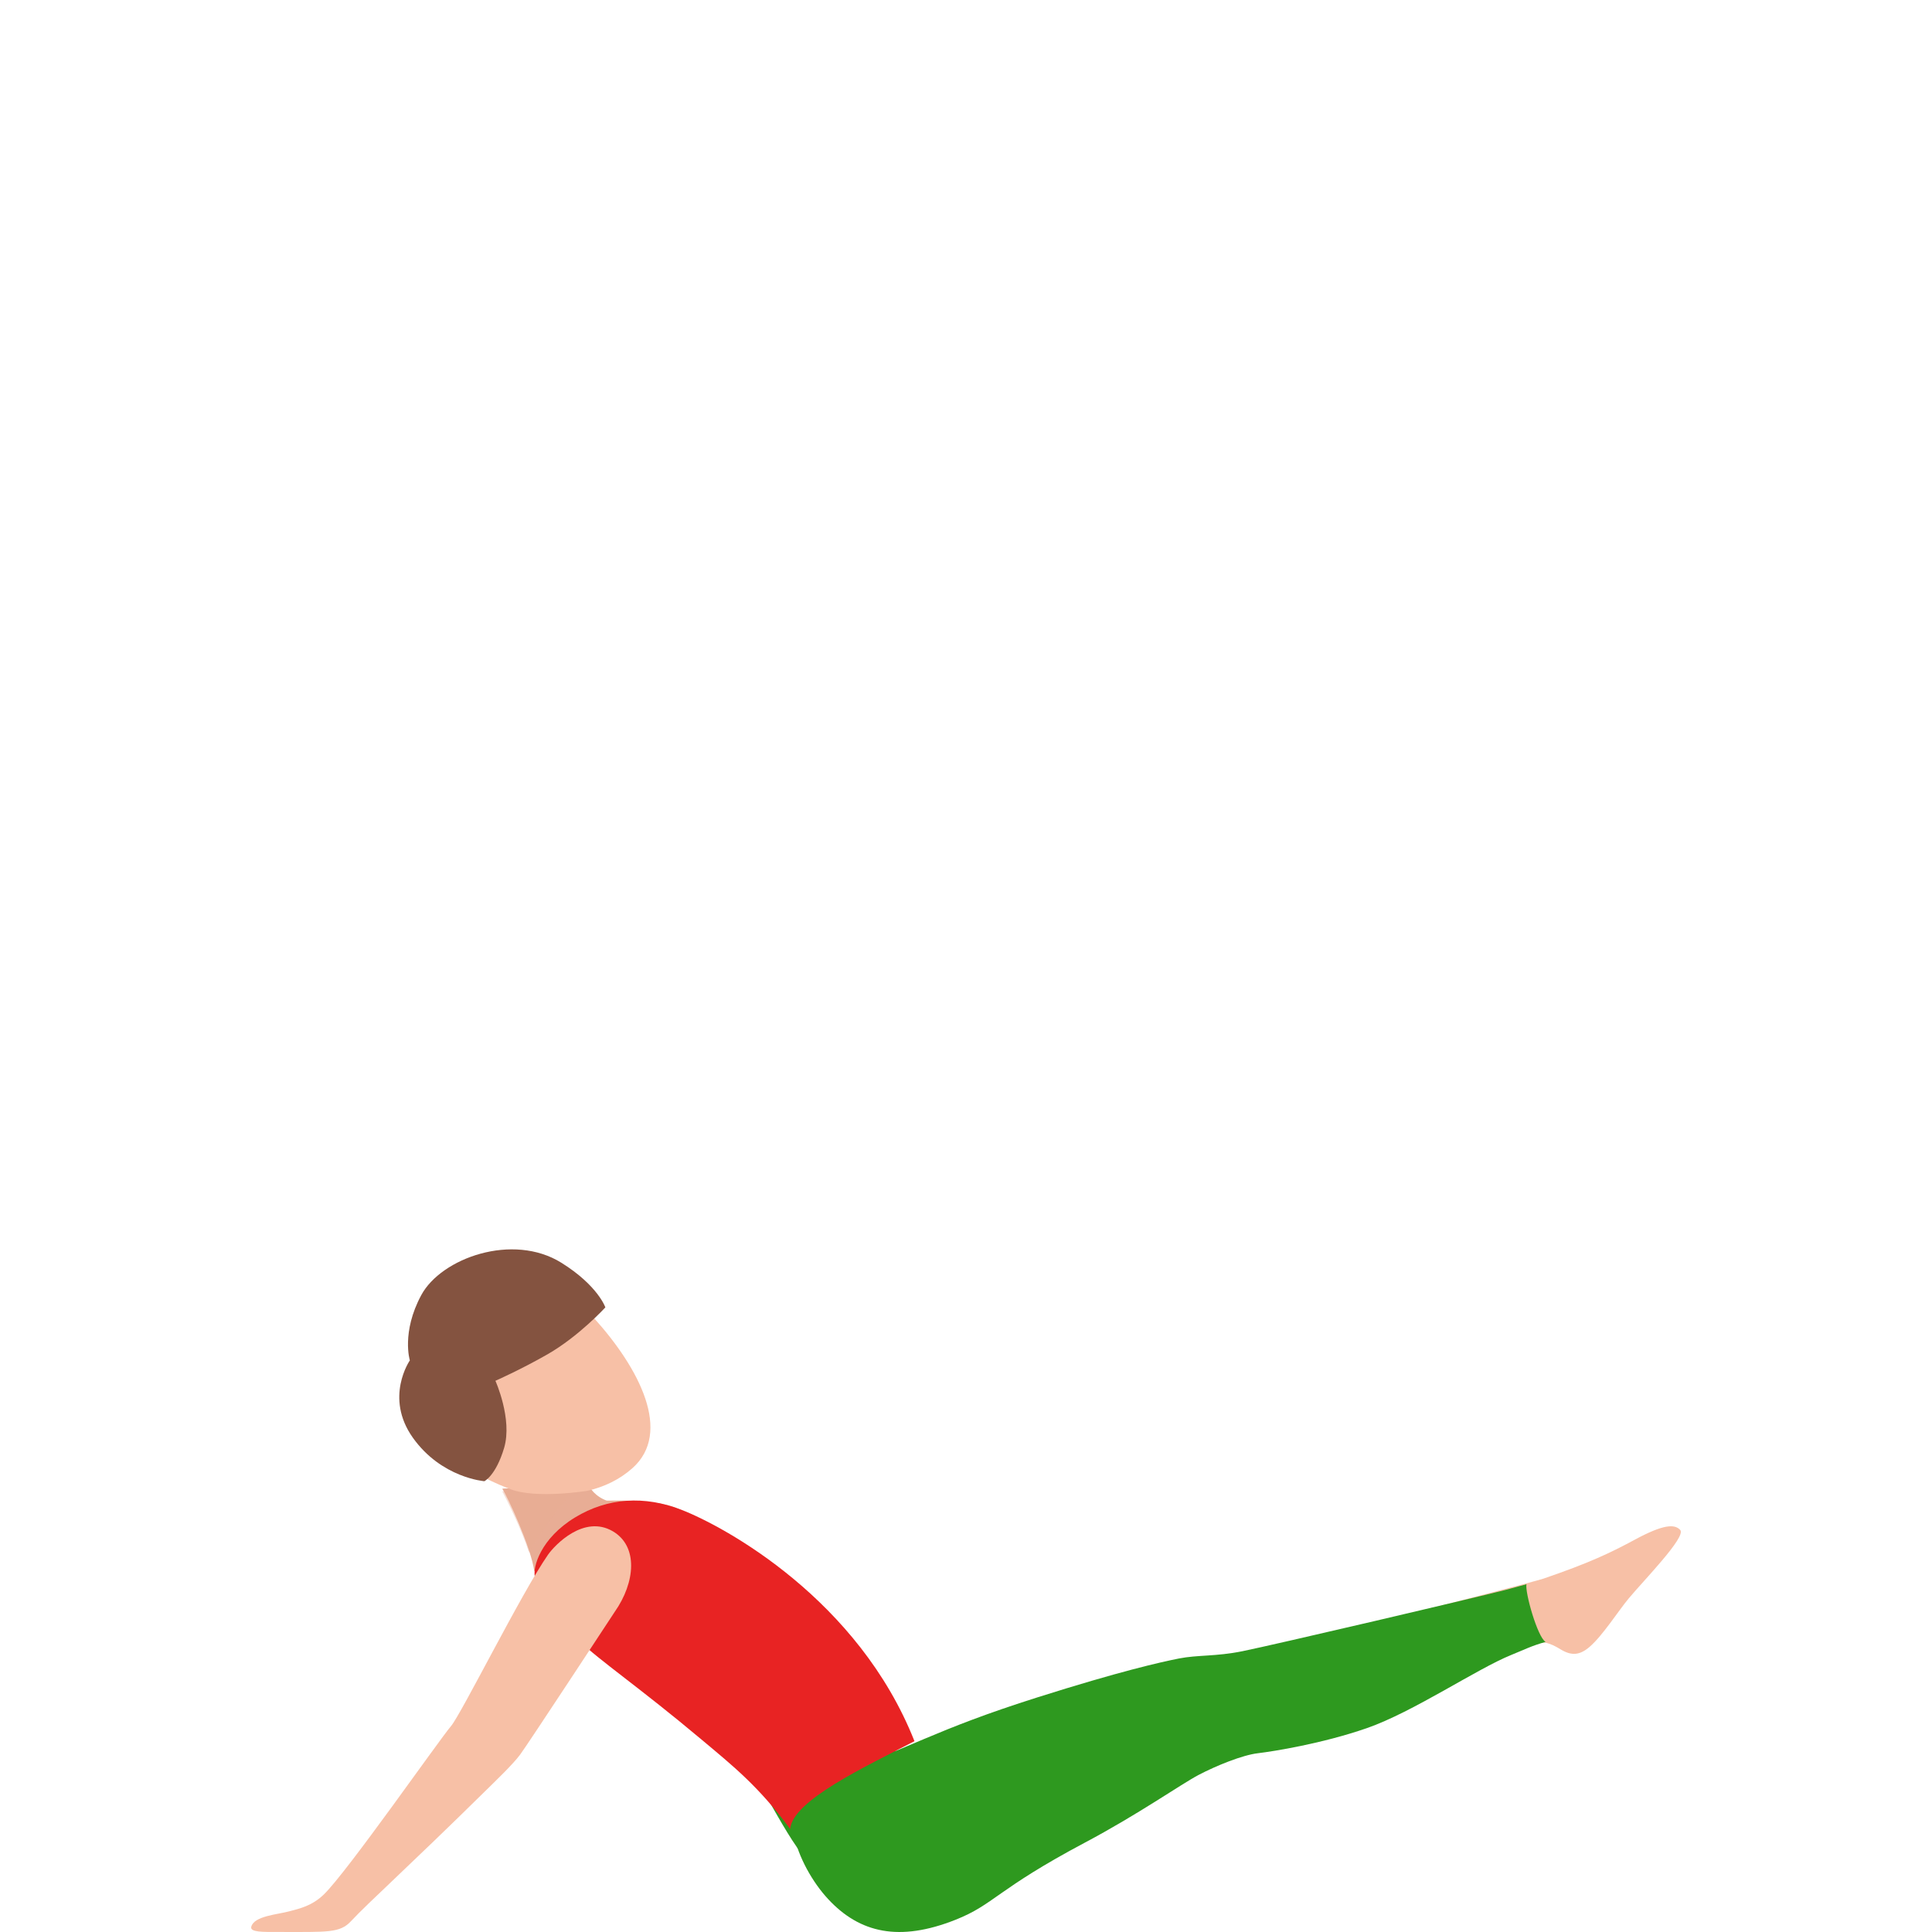 <svg width="300" height="300" viewBox="0 0 300 300" fill="none" xmlns="http://www.w3.org/2000/svg">
<path d="M232.842 257.501C238.095 254.945 239.102 254.136 242.322 256.107C244.066 257.178 245.352 257.006 246.857 255.702C248.901 253.924 251.273 250.164 252.888 248.224C255.221 245.414 261.88 238.643 260.903 237.572C260.036 236.612 258.251 236.703 253.875 239.068C250.117 241.099 246.807 242.686 239.66 245.132C238.444 245.546 222.424 249.689 208 253.358C211.828 257.521 215.147 260.887 219.015 265C224.149 261.847 229.522 259.118 232.842 257.501Z" fill="#F7C0A6"/>
<path d="M92.275 228C91.951 228.122 91.607 228.275 91.222 228.479C85.584 231.616 77.831 230.943 78.003 231.198C78.792 232.369 82.497 240.364 82.963 244L96 233.479C91.03 232.776 90.848 228.876 90.848 228.876C91.344 228.611 91.82 228.316 92.275 228Z" fill="#E8AD95"/>
<path d="M83 244.93C84.628 248.873 86.971 251.581 90.088 254.711C92.996 257.63 102.318 263.608 111.957 271.864C117.367 276.498 121.526 281.935 124.822 285.757C128.902 290.482 135.731 292.719 138.689 291.796C141.717 290.853 138.55 266.668 138.55 266.668C121.744 241.69 110.865 237.166 105.544 234.398C102.268 232.692 94.336 232.923 91.041 233.174L83 244.93Z" fill="#E8AD95"/>
<path d="M112.231 269.04C117.168 274.091 121.271 284.302 125.295 288.834C132.087 296.485 133.285 291.036 137.368 294.891C139.655 297.053 138.87 266.201 138.87 266.201C137.623 263.959 136.416 261.867 135.238 259.915C122.675 239.114 103.427 260.034 112.231 269.04Z" fill="#2E991F"/>
<path d="M237.027 246C236.107 246.251 235.076 246.541 233.855 246.862C228.56 248.215 197.984 255.371 192.9 256.404C188.786 257.236 186.004 256.955 183.081 257.526C180.159 258.107 173.853 259.531 161.173 263.54C144.839 268.712 141.806 271.298 126.903 276.65C119.697 279.236 123.791 289.729 128.595 294.891C133.529 300.203 139.684 301.536 148.332 298.118C154.397 295.723 154.667 293.438 168.519 286.091C176.786 281.701 183.422 277.03 186.124 275.607C188.816 274.194 192.92 272.52 195.332 272.24C197.744 271.949 205.29 270.756 212.226 268.351C219.472 265.835 229.261 259.17 234.675 256.975C236.467 256.253 237.958 255.502 240 254.96C238.739 254.209 236.777 247.253 237.027 246Z" fill="#2E991F"/>
<path d="M83.067 244.914C83.467 246.482 86.883 251.738 90.038 254.855C92.972 257.762 99.252 261.989 109.008 270.182C113.795 274.198 117.772 277.346 122.699 284C123.08 279.574 134.308 274.368 142 270.372C133.296 248.371 112.603 237.08 105.823 234.442C100.054 232.194 94.344 232.564 89.306 235.621C83.988 238.839 82.666 243.345 83.067 244.914Z" fill="#E82323"/>
<path opacity="0.4" d="M78.002 231.611C78.712 232.922 81.044 237.611 82.118 241C84.947 236.341 89.145 231.191 91 229C85.444 232.041 77.85 231.335 78.002 231.611Z" fill="#E8AD95"/>
<path d="M85.096 241.414C80.991 247.31 71.652 266.114 70.026 268.036C68.103 270.306 53.996 290.544 50.318 294.139C48.444 295.962 46.511 296.36 44.964 296.778C43.061 297.296 39.452 297.505 39.016 299.189C38.798 300.055 40.83 299.995 43.358 299.995C50.913 299.995 52.786 300.175 54.511 298.312C57.238 295.384 63.245 290.036 75.311 278.155C77.075 276.422 79.613 273.991 80.743 272.488C81.874 270.984 95.446 250.298 95.446 250.298C98.668 245.717 99.133 240.1 95.148 237.769C90.667 235.16 86.156 239.901 85.096 241.414Z" fill="#F7C0A6"/>
<path d="M91.246 231.484C93.832 230.885 96.227 229.737 98.198 227.981C104.426 222.442 99.315 212.501 92.202 204.637C85.1 196.772 75.733 198.129 70.612 202.681C65.492 207.232 61.86 216.853 68.962 224.717C72.665 228.809 77.906 230.715 79.284 231.244C83.269 232.791 91.246 231.484 91.246 231.484Z" fill="#F7C0A6"/>
<path d="M63.641 211.242C63.641 211.242 62.296 206.899 65.41 201.111C68.524 195.333 79.636 191.376 87.179 196.085C92.853 199.627 94 203.01 94 203.01C94 203.01 89.907 207.492 85.024 210.292C80.842 212.686 76.927 214.408 76.927 214.408C76.927 214.408 79.606 220.344 78.281 224.826C77.006 229.119 75.217 230 75.217 230C75.217 230 68.554 229.505 64.105 223.243C59.657 216.98 63.641 211.242 63.641 211.242Z" fill="#845340"/>
</svg>
